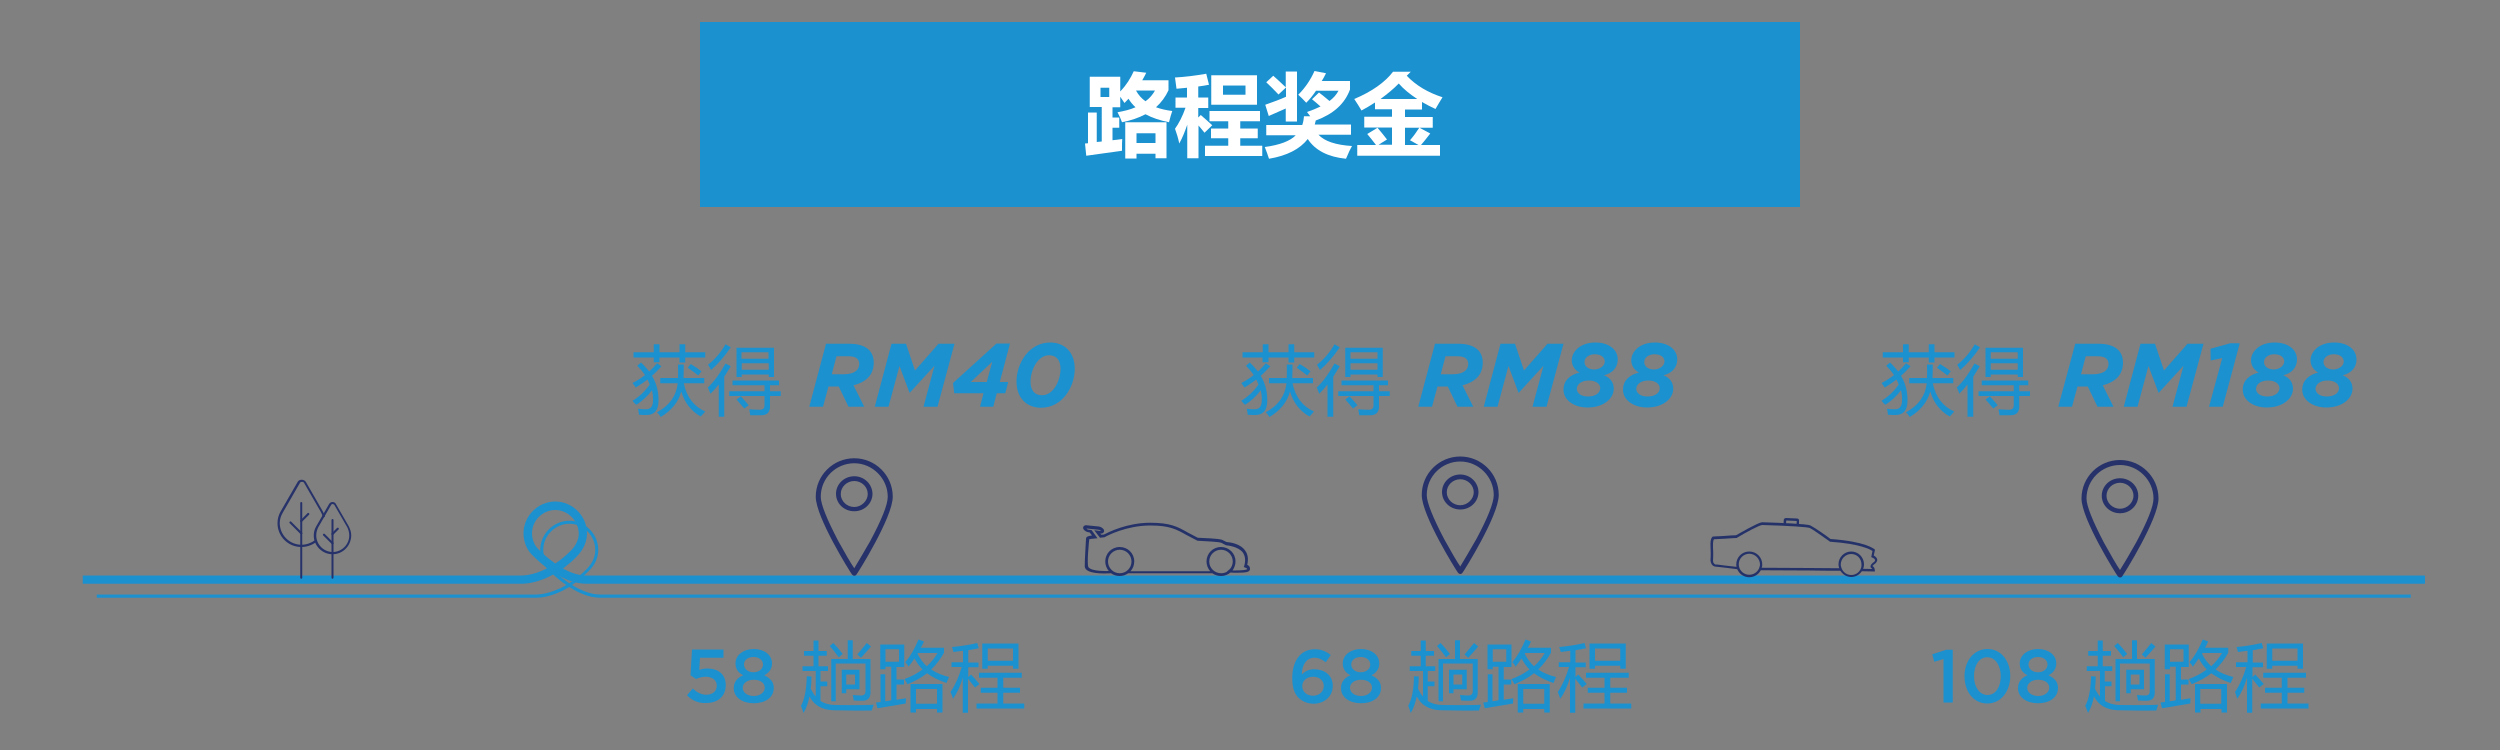 <?xml version="1.0" encoding="utf-8"?>
<!-- Generator: Adobe Illustrator 21.1.0, SVG Export Plug-In . SVG Version: 6.00 Build 0)  -->
<svg version="1.1" id="Layer_1" xmlns="http://www.w3.org/2000/svg" xmlns:xlink="http://www.w3.org/1999/xlink" x="0px" y="0px"
	 viewBox="0 0 1000 300" style="enable-background:new 0 0 1000 300;" xml:space="preserve">
<rect x="0" y="0" width="1000" height="300" fill="#808080" stroke="none"/>
<style type="text/css">
	.st0{fill:#1B91D0;}
	.st1{fill:#263269;}
	.st2{fill:#243269;}
	.st3{fill:#FFFFFF;}
</style>
<rect x="280" y="8.8" class="st0" width="440" height="74"/>
<g>
	<g>
		<path class="st0" d="M253,160.3c2.7-1.6,5-3.8,6.9-6.5c-0.3-0.7-0.6-1.4-0.9-2c-1.5,1.2-3.1,2.2-4.7,3.2c-0.4-0.5-0.8-1.1-1.3-1.8
			c1.8-0.9,3.5-2,5-3.2c-0.9-1.3-1.9-2.5-3.1-3.7l1.5-1.3c1.3,1.2,2.3,2.4,3.3,3.6c1.1-1,2.1-2.1,3.1-3.3l1.8,1.2
			c-1.2,1.3-2.4,2.6-3.8,3.8c1.9,3.2,2.7,6.6,2.6,10.3c-0.1,3.6-1.7,5.4-4.8,5.4c-0.8,0-1.8,0-3-0.1c-0.1-0.7-0.2-1.5-0.4-2.4
			c1.2,0.2,2.3,0.2,3.2,0.2c1.8,0,2.7-1.1,2.8-3.2c0.1-1.5-0.1-3-0.4-4.4c-1.7,2.3-3.8,4.2-6.2,5.8C254,161.6,253.5,161,253,160.3z
			 M253.4,140.9h8.1v-3.2h2.3v3.2h8v-3.2h2.3v3.2h8v2.1h-8v2h-2.3v-2h-8v1.9h-2.3V143h-8.1V140.9z M264.1,151.2h7.1
			c0-1.5,0.1-3.2,0-5.4h2.3c0,1.7,0,3.5-0.1,5.4h8.3v2.1h-8.2c1.2,5.6,4.1,9.3,8.6,11.3c-0.6,0.7-1.2,1.4-1.8,2
			c-3.8-2.1-6.5-5.5-7.8-10c-1.1,4.2-3.9,7.6-8.2,10.2c-0.4-0.6-0.9-1.3-1.5-1.9c5-2.7,7.7-6.5,8.3-11.6h-7V151.2z M275.1,147.1
			l1.2-1.5c1.6,1,3,1.9,4.3,2.9l-1.3,1.7C278.2,149.3,276.8,148.3,275.1,147.1z"/>
		<path class="st0" d="M283.1,155c2.5-2.3,4.8-5.5,7.1-9.6l2.1,1.1c-0.9,1.5-1.8,2.9-2.6,4.2v16h-2.2v-12.9
			c-1.1,1.4-2.2,2.6-3.3,3.7C283.8,156.6,283.5,155.8,283.1,155z M283.2,145.9c2.8-2.2,5.1-4.9,7-8.2l2.1,1.2
			c-2.4,3.6-5,6.6-7.9,9.1C284.1,147.3,283.7,146.6,283.2,145.9z M291.7,156.5h14.1v-2.4H293v-1.9h18.6v1.9H308v2.4h4.3v1.9H308v4.2
			c0,2.3-1.2,3.5-3.5,3.5c-1.1,0-2.5,0-4.4,0c-0.1-0.6-0.2-1.4-0.4-2.4c1.3,0.1,2.7,0.2,4.3,0.2c1.2,0,1.8-0.6,1.8-1.8v-3.7h-14.1
			V156.5z M294.6,159.8l1.7-1.3c1.1,1.2,2.2,2.4,3.2,3.6l-1.8,1.3C296.7,162.2,295.6,161,294.6,159.8z M294.6,139.1h15v11.7h-2.1v-1
			h-10.8v1h-2.1V139.1z M307.4,140.9h-10.8v2.6h10.8V140.9z M296.7,147.9h10.8v-2.6h-10.8V147.9z"/>
		<path class="st0" d="M330.4,137.5h9.2c3.7,0,6.3,0.8,8,2.5c1.3,1.3,1.9,3,1.9,5.1c0,2.4-0.8,4.5-2.3,6c-1.4,1.4-3.3,2.4-5.8,3
			l4.3,8.6h-6.3l-3.9-8.1h-4.1l-2.2,8.1h-5.5L330.4,137.5z M337.6,149.7c2.2,0,4-0.5,5.1-1.6c0.6-0.6,1-1.5,1-2.6
			c0-0.9-0.3-1.5-0.8-2c-0.7-0.7-1.9-1-3.7-1h-4.6l-1.9,7.2H337.6z"/>
		<path class="st0" d="M356.6,137.5h5.8l3.6,10.7l9.4-10.7h6.4l-6.8,25.2h-5.6l4.4-16.4l-9.9,10.8h-0.1l-4-10.7l-4.4,16.3h-5.5
			L356.6,137.5z"/>
		<path class="st0" d="M393.4,157.3h-11.7l-0.5-4.1l17.4-15.8h5.4l-4.1,15.4h3.4l-1.2,4.5h-3.4l-1.4,5.4H392L393.4,157.3z
			 M394.7,152.8l2.2-8.1l-8.6,8.1H394.7z"/>
		<path class="st0" d="M406.6,152.6c0-7.3,5-15.6,13.5-15.6c5.9,0,9.8,4.1,9.8,10.5c0,7.3-5,15.6-13.5,15.6
			C410.5,163.1,406.6,159,406.6,152.6z M424.2,147.5c0-3.6-1.8-5.4-4.6-5.4c-4.5,0-7.4,5.9-7.4,10.6c0,3.6,1.8,5.4,4.6,5.4
			C421.4,158.1,424.2,152.2,424.2,147.5z"/>
	</g>
</g>
<g>
	<g>
		<g>
			<path class="st0" d="M496.5,160.3c2.7-1.6,5-3.8,6.9-6.5c-0.3-0.7-0.6-1.4-0.9-2c-1.5,1.2-3.1,2.2-4.7,3.2
				c-0.4-0.5-0.8-1.1-1.3-1.8c1.8-0.9,3.5-2,5-3.2c-0.9-1.3-1.9-2.5-3.1-3.7l1.5-1.3c1.3,1.2,2.3,2.4,3.3,3.6c1.1-1,2.1-2.1,3.1-3.3
				l1.8,1.2c-1.2,1.3-2.4,2.6-3.8,3.8c1.9,3.2,2.7,6.6,2.6,10.3c-0.1,3.6-1.7,5.4-4.8,5.4c-0.8,0-1.8,0-3-0.1
				c-0.1-0.7-0.2-1.5-0.4-2.4c1.2,0.2,2.3,0.2,3.2,0.2c1.8,0,2.7-1.1,2.8-3.2c0.1-1.5-0.1-3-0.4-4.4c-1.7,2.3-3.8,4.2-6.2,5.8
				C497.5,161.6,497.1,161,496.5,160.3z M497,140.9h8.1v-3.2h2.3v3.2h8v-3.2h2.3v3.2h8v2.1h-8v2h-2.3v-2h-8v1.9H505V143H497V140.9z
				 M507.6,151.2h7.1c0-1.5,0.1-3.2,0-5.4h2.3c0,1.7,0,3.5-0.1,5.4h8.3v2.1h-8.2c1.2,5.6,4.1,9.3,8.6,11.3c-0.6,0.7-1.2,1.4-1.8,2
				c-3.8-2.1-6.5-5.5-7.8-10c-1.1,4.2-3.9,7.6-8.2,10.2c-0.4-0.6-0.9-1.3-1.5-1.9c5-2.7,7.7-6.5,8.3-11.6h-7V151.2z M518.7,147.1
				l1.2-1.5c1.6,1,3,1.9,4.3,2.9l-1.3,1.7C521.8,149.3,520.4,148.3,518.7,147.1z"/>
			<path class="st0" d="M526.7,155c2.5-2.3,4.8-5.5,7.1-9.6l2.1,1.1c-0.9,1.5-1.8,2.9-2.6,4.2v16H531v-12.9
				c-1.1,1.4-2.2,2.6-3.3,3.7C527.4,156.6,527,155.8,526.7,155z M526.8,145.9c2.8-2.2,5.1-4.9,7-8.2l2.1,1.2c-2.4,3.6-5,6.6-7.9,9.1
				C527.6,147.3,527.2,146.6,526.8,145.9z M535.3,156.5h14.1v-2.4h-12.8v-1.9h18.6v1.9h-3.6v2.4h4.3v1.9h-4.3v4.2
				c0,2.3-1.2,3.5-3.5,3.5c-1.1,0-2.5,0-4.4,0c-0.1-0.6-0.2-1.4-0.4-2.4c1.3,0.1,2.7,0.2,4.3,0.2c1.2,0,1.8-0.6,1.8-1.8v-3.7h-14.1
				V156.5z M538.1,159.8l1.7-1.3c1.1,1.2,2.2,2.4,3.2,3.6l-1.8,1.3C540.2,162.2,539.2,161,538.1,159.8z M538.1,139.1h15v11.7H551v-1
				h-10.8v1h-2.1V139.1z M551,140.9h-10.8v2.6H551V140.9z M540.3,147.9H551v-2.6h-10.8V147.9z"/>
			<path class="st0" d="M574,137.5h9.2c3.7,0,6.3,0.8,8,2.5c1.3,1.3,1.9,3,1.9,5.1c0,2.4-0.8,4.5-2.3,6c-1.4,1.4-3.3,2.4-5.8,3
				l4.3,8.6h-6.3l-3.9-8.1h-4.1l-2.2,8.1h-5.5L574,137.5z M581.2,149.7c2.2,0,4-0.5,5.1-1.6c0.6-0.6,1-1.5,1-2.6
				c0-0.9-0.3-1.5-0.8-2c-0.7-0.7-1.9-1-3.7-1h-4.6l-1.9,7.2H581.2z"/>
			<path class="st0" d="M600.2,137.5h5.8l3.6,10.7l9.4-10.7h6.4l-6.8,25.2H613l4.4-16.4l-9.9,10.8h-0.1l-4-10.7l-4.4,16.3h-5.5
				L600.2,137.5z"/>
			<path class="st0" d="M625.4,155.9c0-3.9,2.8-6,6.4-6.9c-2-1-3.1-2.9-3.1-4.9c0-3.3,3.2-7.1,9.5-7.1c5.3,0,8.9,2.8,8.9,6.8
				c0,3.2-2.1,5.5-5.5,6.3c2.3,0.9,3.9,2.7,3.9,5.4c0,3.8-3.9,7.5-10.5,7.5C629.8,163,625.4,160.2,625.4,155.9z M640.1,155.3
				c0-1.8-1.8-3.1-4.6-3.1s-4.7,1.4-4.8,3.3c0,1.8,1.8,3.1,4.5,3.1C638,158.6,640,157.3,640.1,155.3z M641.9,144.6
				c0-1.6-1.4-2.9-4-2.9c-2.3,0-4.1,1.3-4.1,3.1c0,1.7,1.5,3,4,3C640.1,147.7,641.9,146.3,641.9,144.6z"/>
			<path class="st0" d="M649.2,155.9c0-3.9,2.8-6,6.4-6.9c-2-1-3.1-2.9-3.1-4.9c0-3.3,3.2-7.1,9.5-7.1c5.3,0,8.9,2.8,8.9,6.8
				c0,3.2-2.1,5.5-5.5,6.3c2.3,0.9,3.9,2.7,3.9,5.4c0,3.8-3.9,7.5-10.5,7.5C653.7,163,649.2,160.2,649.2,155.9z M663.9,155.3
				c0-1.8-1.8-3.1-4.6-3.1s-4.7,1.4-4.8,3.3c0,1.8,1.8,3.1,4.5,3.1C661.8,158.6,663.9,157.3,663.9,155.3z M665.8,144.6
				c0-1.6-1.4-2.9-4-2.9c-2.3,0-4.1,1.3-4.1,3.1c0,1.7,1.5,3,4,3C664,147.7,665.7,146.3,665.8,144.6z"/>
		</g>
	</g>
</g>
<g>
	<g>
		<path class="st0" d="M752.6,160.3c2.7-1.6,5-3.8,6.9-6.5c-0.3-0.7-0.6-1.4-0.9-2c-1.5,1.2-3.1,2.2-4.7,3.2
			c-0.4-0.5-0.8-1.1-1.3-1.8c1.8-0.9,3.5-2,5-3.2c-0.9-1.3-1.9-2.5-3.1-3.7l1.5-1.3c1.3,1.2,2.3,2.4,3.3,3.6c1.1-1,2.1-2.1,3.1-3.3
			l1.8,1.2c-1.2,1.3-2.4,2.6-3.8,3.8c1.9,3.2,2.7,6.6,2.6,10.3c-0.1,3.6-1.7,5.4-4.8,5.4c-0.8,0-1.8,0-3-0.1
			c-0.1-0.7-0.2-1.5-0.4-2.4c1.2,0.2,2.3,0.2,3.2,0.2c1.8,0,2.7-1.1,2.8-3.2c0.1-1.5-0.1-3-0.4-4.4c-1.7,2.3-3.8,4.2-6.2,5.8
			C753.6,161.6,753.2,161,752.6,160.3z M753.1,140.9h8.1v-3.2h2.3v3.2h8v-3.2h2.3v3.2h8v2.1h-8v2h-2.3v-2h-8v1.9h-2.3V143h-8.1
			V140.9z M763.7,151.2h7.1c0-1.5,0.1-3.2,0-5.4h2.3c0,1.7,0,3.5-0.1,5.4h8.3v2.1h-8.2c1.2,5.6,4.1,9.3,8.6,11.3
			c-0.6,0.7-1.2,1.4-1.8,2c-3.8-2.1-6.5-5.5-7.8-10c-1.1,4.2-3.9,7.6-8.2,10.2c-0.4-0.6-0.9-1.3-1.5-1.9c5-2.7,7.7-6.5,8.3-11.6h-7
			V151.2z M774.8,147.1l1.2-1.5c1.6,1,3,1.9,4.3,2.9l-1.3,1.7C777.8,149.3,776.5,148.3,774.8,147.1z"/>
		<path class="st0" d="M782.7,155c2.5-2.3,4.8-5.5,7.1-9.6l2.1,1.1c-0.9,1.5-1.8,2.9-2.6,4.2v16H787v-12.9c-1.1,1.4-2.2,2.6-3.3,3.7
			C783.5,156.6,783.1,155.8,782.7,155z M782.9,145.9c2.8-2.2,5.1-4.9,7-8.2l2.1,1.2c-2.4,3.6-5,6.6-7.9,9.1
			C783.7,147.3,783.3,146.6,782.9,145.9z M791.4,156.5h14.1v-2.4h-12.8v-1.9h18.6v1.9h-3.6v2.4h4.3v1.9h-4.3v4.2
			c0,2.3-1.2,3.5-3.5,3.5c-1.1,0-2.5,0-4.4,0c-0.1-0.6-0.2-1.4-0.4-2.4c1.3,0.1,2.7,0.2,4.3,0.2c1.2,0,1.8-0.6,1.8-1.8v-3.7h-14.1
			V156.5z M794.2,159.8l1.7-1.3c1.1,1.2,2.2,2.4,3.2,3.6l-1.8,1.3C796.3,162.2,795.3,161,794.2,159.8z M794.2,139.1h15v11.7h-2.1v-1
			h-10.8v1h-2.1V139.1z M807.1,140.9h-10.8v2.6h10.8V140.9z M796.3,147.9h10.8v-2.6h-10.8V147.9z"/>
		<path class="st0" d="M830.1,137.5h9.2c3.7,0,6.3,0.8,8,2.5c1.3,1.3,1.9,3,1.9,5.1c0,2.4-0.8,4.5-2.3,6c-1.4,1.4-3.3,2.4-5.8,3
			l4.3,8.6H839l-3.9-8.1H831l-2.2,8.1h-5.5L830.1,137.5z M837.3,149.7c2.2,0,4-0.5,5.1-1.6c0.6-0.6,1-1.5,1-2.6c0-0.9-0.3-1.5-0.8-2
			c-0.7-0.7-1.9-1-3.7-1h-4.6l-1.9,7.2H837.3z"/>
		<path class="st0" d="M856.2,137.5h5.8l3.6,10.7l9.4-10.7h6.4l-6.8,25.2h-5.6l4.4-16.4l-9.9,10.8h-0.1l-4-10.7l-4.4,16.3h-5.5
			L856.2,137.5z"/>
		<path class="st0" d="M888.9,143.2l-4.6,1l-0.1-4.7l7.9-2.2h3.8l-6.8,25.4h-5.5L888.9,143.2z"/>
		<path class="st0" d="M897.1,155.9c0-3.9,2.8-6,6.4-6.9c-2-1-3.1-2.9-3.1-4.9c0-3.3,3.2-7.1,9.5-7.1c5.3,0,8.9,2.8,8.9,6.8
			c0,3.2-2.1,5.5-5.5,6.3c2.3,0.9,3.9,2.7,3.9,5.4c0,3.8-3.9,7.5-10.5,7.5C901.5,163,897.1,160.2,897.1,155.9z M911.8,155.3
			c0-1.8-1.8-3.1-4.6-3.1s-4.7,1.4-4.8,3.3c0,1.8,1.8,3.1,4.5,3.1C909.7,158.6,911.7,157.3,911.8,155.3z M913.7,144.6
			c0-1.6-1.4-2.9-4-2.9c-2.3,0-4.1,1.3-4.1,3.1c0,1.7,1.5,3,4,3C911.9,147.7,913.6,146.3,913.7,144.6z"/>
		<path class="st0" d="M920.9,155.9c0-3.9,2.8-6,6.4-6.9c-2-1-3.1-2.9-3.1-4.9c0-3.3,3.2-7.1,9.5-7.1c5.3,0,8.9,2.8,8.9,6.8
			c0,3.2-2.1,5.5-5.5,6.3c2.3,0.9,3.9,2.7,3.9,5.4c0,3.8-3.9,7.5-10.5,7.5C925.4,163,920.9,160.2,920.9,155.9z M935.6,155.3
			c0-1.8-1.8-3.1-4.6-3.1s-4.7,1.4-4.8,3.3c0,1.8,1.8,3.1,4.5,3.1C933.5,158.6,935.6,157.3,935.6,155.3z M937.5,144.6
			c0-1.6-1.4-2.9-4-2.9c-2.3,0-4.1,1.3-4.1,3.1c0,1.7,1.5,3,4,3C935.7,147.7,937.5,146.3,937.5,144.6z"/>
	</g>
</g>
<g>
	<path class="st0" d="M38.8,237.8h175.6c0.1,0,5.3,0.2,12.1-3.8c-3.8-2.6-6.4-5.3-6.6-5.5c-2.4-2.1-3.8-5.2-3.8-8.6
		c0-6.3,5.3-11.6,11.6-11.6c6.3,0,11.6,5.3,11.6,11.6c0,3.2-1.3,6.1-3.9,8.6c-2.3,2.3-4.5,4.1-6.6,5.5c3.3,2,7.3,3.8,11.2,3.8h724.3
		v1.3H240.1c-4.4,0-8.8-2-12.4-4.3c-6.5,4-11.8,4.3-13.1,4.3c-0.2,0-0.3,0-0.3,0l-175.6,0V237.8z M227.7,209.5
		c-5.6,0-10.4,4.8-10.4,10.4c0,3,1.3,5.8,3.5,7.7c0.1,0.1,2.9,3,6.9,5.7c2.2-1.4,4.5-3.2,6.9-5.6c2.3-2.3,3.5-4.9,3.5-7.7
		C238.1,214.2,233.4,209.5,227.7,209.5z"/>
</g>
<g>
	<path class="st0" d="M33.1,230.2h175.6c0.1,0,4.4,0.1,10.2-2.9c-2.9-2.2-4.9-4.2-5.3-4.6c-2.7-2.3-4.2-5.7-4.2-9.4
		c0-6.9,5.8-12.7,12.7-12.7c6.9,0,12.7,5.8,12.7,12.7c0,3.4-1.4,6.6-4.2,9.4c-1.8,1.9-3.7,3.4-5.4,4.7c2.8,1.6,6.1,2.8,9.3,2.8H970
		v3.3H234.4c-4.4,0-8.8-1.9-12.4-4.1c-6.5,3.8-11.8,4.1-13.1,4.1c-0.2,0-0.3,0-0.3,0l-175.5,0V230.2z M222.1,204
		c-5.1,0-9.3,4.3-9.3,9.3c0,2.7,1.1,5.2,3.1,6.9l0.1,0.1c0,0,2.5,2.6,6.1,5.1c2-1.3,4.1-3,6.2-5.1c2.1-2.2,3.2-4.4,3.2-7
		C231.4,208.3,227.1,204,222.1,204z"/>
</g>
<g>
	<g>
		<g>
			<path class="st1" d="M120.5,218.8c-5.3,0-9.5-4.3-9.5-9.5c0-1.7,0.4-3.3,1.3-4.8l6.8-11.8c0.3-0.5,0.8-0.8,1.6-0.8
				c0.6,0,1.3,0.3,1.6,0.8l6.8,11.8c0.3,0.6,0.6,1.2,0.8,1.9c0.1,0.2-0.1,0.5-0.3,0.5c-0.2,0.1-0.5-0.1-0.5-0.3
				c-0.2-0.6-0.4-1.2-0.7-1.7l-6.8-11.8c-0.3-0.5-1.3-0.5-1.6,0l-6.8,11.8c-0.8,1.3-1.3,2.8-1.3,4.3c0,4.8,3.9,8.7,8.7,8.7
				c2,0,3.9-0.7,5.5-1.9c0.2-0.1,0.4-0.1,0.6,0.1c0.1,0.2,0.1,0.4-0.1,0.6C124.8,218.1,122.7,218.8,120.5,218.8z"/>
		</g>
		<g>
			<path class="st1" d="M120.5,231.5c-0.2,0-0.4-0.2-0.4-0.4v-29.9c0-0.2,0.2-0.4,0.4-0.4c0.2,0,0.4,0.2,0.4,0.4v29.9
				C120.9,231.3,120.7,231.5,120.5,231.5z"/>
		</g>
		<g>
			<path class="st1" d="M120.5,213.7c-0.1,0-0.2,0-0.3-0.1l-4.3-4.3c-0.2-0.2-0.2-0.4,0-0.6c0.2-0.2,0.4-0.2,0.6,0l4.3,4.3
				c0.2,0.2,0.2,0.4,0,0.6C120.7,213.6,120.6,213.7,120.5,213.7z"/>
		</g>
		<g>
			<path class="st1" d="M120.5,208.8c-0.1,0-0.2,0-0.3-0.1c-0.2-0.2-0.2-0.4,0-0.6l2.8-2.8c0.2-0.2,0.4-0.2,0.6,0
				c0.2,0.2,0.2,0.4,0,0.6l-2.8,2.8C120.7,208.8,120.6,208.8,120.5,208.8z"/>
		</g>
	</g>
	<g>
		<g>
			<path class="st1" d="M133,221.7c-4.1,0-7.5-3.4-7.5-7.5c0-1.3,0.3-2.5,1-3.7l5.2-9c0.3-0.4,0.7-0.7,1.3-0.7s1.1,0.3,1.3,0.7
				l5.2,9c0.6,1.2,1,2.4,1,3.7C140.4,218.4,137.1,221.7,133,221.7z M133,201.6c-0.2,0-0.4,0.1-0.5,0.3l-5.2,9
				c-0.5,1-0.8,2.1-0.8,3.3c0,3.6,3,6.6,6.6,6.6s6.6-3,6.6-6.6c0-1.2-0.3-2.3-0.8-3.3l-5.2-9C133.4,201.7,133.2,201.6,133,201.6z"/>
		</g>
		<g>
			<path class="st1" d="M133,231.5c-0.2,0-0.4-0.2-0.4-0.4V208c0-0.2,0.2-0.4,0.4-0.4c0.2,0,0.4,0.2,0.4,0.4v23
				C133.4,231.3,133.2,231.5,133,231.5z"/>
		</g>
		<g>
			<path class="st1" d="M133,217.7c-0.1,0-0.2,0-0.3-0.1l-3.4-3.4c-0.2-0.2-0.2-0.4,0-0.6c0.2-0.2,0.4-0.2,0.6,0l3.4,3.4
				c0.2,0.2,0.2,0.4,0,0.6C133.2,217.7,133.1,217.7,133,217.7z"/>
		</g>
		<g>
			<path class="st1" d="M133,214c-0.1,0-0.2,0-0.3-0.1c-0.2-0.2-0.2-0.4,0-0.6l2.1-2.1c0.2-0.2,0.4-0.2,0.6,0c0.2,0.2,0.2,0.4,0,0.6
				l-2.1,2.1C133.2,214,133.1,214,133,214z"/>
		</g>
	</g>
</g>
<g>
	<path class="st1" d="M848,184c-8.4,0-15.4,6.8-15.4,15.4c0,8.2,13.8,30.2,14.5,31.1c0.2,0.2,0.5,0.5,0.9,0.5c0.5,0,0.7-0.2,0.9-0.5
		c0.7-0.9,14.5-22.9,14.5-31.1C863.4,190.8,856.4,184,848,184L848,184z M848,228c-1.4-2-3.9-6.4-6.4-10.9c-4.5-8.6-7-14.7-7-17.7
		c0-7.5,6.1-13.4,13.4-13.4c7.3,0,13.4,6.1,13.4,13.4c0,3.2-2.5,9.3-7,17.7C851.8,221.7,849.3,226,848,228L848,228z"/>
	<path class="st1" d="M848,191.3c-4.1,0-7.3,3.2-7.3,7s3.2,7,7.3,7s7.3-3.2,7.3-7S852.1,191.3,848,191.3L848,191.3z M848,203.5
		c-2.9,0-5.4-2.3-5.4-5.2s2.5-5.2,5.4-5.2c2.9,0,5.4,2.3,5.4,5.2C853.4,201,850.9,203.5,848,203.5L848,203.5z"/>
</g>
<g>
	<path class="st1" d="M584.1,182.6c-8.4,0-15.4,6.8-15.4,15.4c0,8.2,13.8,30.2,14.5,31.1c0.2,0.2,0.5,0.5,0.9,0.5s0.7-0.2,0.9-0.5
		c0.7-0.9,14.5-22.9,14.5-31.1C599.5,189.4,592.5,182.6,584.1,182.6L584.1,182.6z M584.1,226.6c-1.4-2-3.9-6.4-6.4-10.9
		c-4.5-8.6-7-14.7-7-17.7c0-7.5,6.1-13.4,13.4-13.4c7.3,0,13.4,6.1,13.4,13.4c0,3.2-2.5,9.3-7,17.7
		C587.9,220.2,585.4,224.5,584.1,226.6L584.1,226.6z"/>
	<path class="st1" d="M584.1,189.8c-4.1,0-7.3,3.2-7.3,7s3.2,7,7.3,7c4.1,0,7.3-3.2,7.3-7C591.3,193,588.2,189.8,584.1,189.8
		L584.1,189.8z M584.1,202.1c-2.9,0-5.4-2.3-5.4-5.2c0-2.9,2.5-5.2,5.4-5.2s5.4,2.3,5.4,5.2C589.5,199.6,587,202.1,584.1,202.1
		L584.1,202.1z"/>
</g>
<g>
	<path class="st1" d="M341.7,183.3c-8.4,0-15.4,6.8-15.4,15.4c0,8.2,13.8,30.2,14.5,31.1c0.2,0.2,0.5,0.5,0.9,0.5s0.7-0.2,0.9-0.5
		c0.7-0.9,14.5-22.9,14.5-31.1C357.1,190.1,350.1,183.3,341.7,183.3L341.7,183.3z M341.7,227.3c-1.4-2-3.9-6.4-6.4-10.9
		c-4.5-8.6-7-14.7-7-17.7c0-7.5,6.1-13.4,13.4-13.4c7.3,0,13.4,6.1,13.4,13.4c0,3.2-2.5,9.3-7,17.7
		C345.5,220.9,343,225.2,341.7,227.3L341.7,227.3z"/>
	<path class="st1" d="M341.7,190.5c-4.1,0-7.3,3.2-7.3,7c0,3.9,3.2,7,7.3,7s7.3-3.2,7.3-7C348.9,193.7,345.8,190.5,341.7,190.5
		L341.7,190.5z M341.7,202.8c-2.9,0-5.4-2.3-5.4-5.2s2.5-5.2,5.4-5.2s5.4,2.3,5.4,5.2C347.1,200.3,344.6,202.8,341.7,202.8
		L341.7,202.8z"/>
</g>
<path class="st2" d="M498.9,225.9c0.5-2.2,0.3-4.1-0.8-5.6c-2-3-6.4-3.4-7.5-3.5L489,216l-0.2-0.1c-1.7-0.5-7.3-0.7-9.7-0.8
	c-1.5-0.8-2.7-1.4-4-2.1c-4.2-2.4-7.1-3.9-15-3.9c-9.3,0-16.8,3.8-18.5,4.7l-1.1,0.1l-0.4-0.5h0.2c0.5,0.1,1-0.2,1.2-0.5
	c0.2-0.3,0.2-0.7,0-1.1c-0.4-0.6-1.2-1.1-2-1.2l-4.9-0.5c-0.5-0.1-1,0.2-1.2,0.5c-0.2,0.3-0.2,0.7,0,1.1c0.4,0.6,1.2,1.1,2,1.2
	l0.5,0.1l0.9,1.2c-1.7,0.2-2.4,0.5-2.4,1.4c0,0-0.6,9.9-0.5,11c0.2,3,7.3,2.9,10.5,2.7c1,0.7,2.1,1.1,3.4,1.1c1.3,0,2.5-0.4,3.5-1.1
	h33.6c1,0.7,2.2,1.1,3.5,1.1c1.4,0,2.8-0.5,3.8-1.4c0.9,0.1,1.7,0.1,2.4,0.1c4.1,0,5.2-0.3,5.4-1.4
	C500.1,226.9,499.7,226.3,498.9,225.9z M443.2,224.6c0-2.6,2.1-4.7,4.7-4.7s4.7,2.1,4.7,4.7c0,2.6-2.1,4.7-4.7,4.7
	S443.2,227.2,443.2,224.6z M483.7,224.6c0-2.6,2.1-4.7,4.7-4.7c2.6,0,4.7,2.1,4.7,4.7c0,1.2-0.5,2.4-1.3,3.2l-0.1,0l-1.1,1
	c-0.6,0.3-1.4,0.5-2.1,0.5C485.8,229.3,483.7,227.2,483.7,224.6z M493,228.2L493,228.2c0.7-1,1.2-2.3,1.2-3.6c0-3.3-2.6-5.8-5.8-5.8
	c-3.3,0-5.8,2.6-5.8,5.8c0,1.5,0.6,2.9,1.5,3.9h-31.9c0.9-1,1.5-2.4,1.5-3.9c0-3.3-2.6-5.8-5.8-5.8c-3.3,0-5.8,2.6-5.8,5.8
	c0,1.5,0.6,2.8,1.4,3.8l-0.2,0c0,0-6.5,0.3-7.9-1.5c-0.8-1.1,0.3-11.2,0.3-11.2c0.3-0.1,1.1-0.2,2.3-0.3l1-0.1l-2.4-3.3l-1-0.1
	c-0.4,0-0.8-0.2-1-0.5l4.8,0.5c0.4,0,0.8,0.2,1,0.5l-2.7-0.3l2.3,3l1.8-0.2l0.2-0.1c0.8-0.5,8.6-4.6,18.1-4.6
	c7.7,0,10.4,1.5,14.5,3.8c1.3,0.7,2.6,1.4,4.2,2.2l0.2,0.1c3.7,0.2,8.2,0.4,9.5,0.8l1.7,0.9l0.2,0.1c0.5,0.1,4.9,0.4,6.8,3
	c0.9,1.4,1.1,3.1,0.5,5.2l-0.2,0.5l0.5,0.2c0.6,0.2,0.9,0.5,0.9,0.6C498.7,227.9,497.7,228.2,493,228.2z"/>
<g>
	<g>
		<path class="st2" d="M750,228.6l-5.5-0.1l0-1l4.4,0.1c-0.1-0.1-0.2-0.2-0.3-0.3c-0.3-0.2-0.4-0.4-0.4-0.7c0-0.7,0.8-1.4,1.1-1.6
			l0,0c0.3-0.1,0.8-0.6,0.7-1c0-0.3-0.4-0.7-1.2-1l-0.3-0.2l0.5-2.4c-0.9-0.6-4.9-2.9-16.9-3.7l-0.1,0l-0.1-0.1
			c-0.1,0-6.1-4.5-8-5.4c-0.9-0.4-8.3-0.9-19-1.2c-1.3,0.1-6.8,3.1-10.1,5.1l-0.1,0.1l-0.1,0c0,0-2.5,0.1-5.1,0.3l0,0l-3.9,0.2
			c-0.1,0.1-0.5,0.7-0.4,3.1c0.2,3.4,0,5.2,0,5.4c0,0.1,0,0.9,0.5,1.3c0.3,0.3,0.6,0.4,1.1,0.3l0,0l0,0c0,0,5,0.7,8.4,1l-0.1,0.9
			c-3.3-0.4-7.9-1-8.4-1c-0.7,0-1.3-0.2-1.7-0.6c-0.8-0.8-0.8-2-0.8-2.1l0,0c0,0,0.2-1.9,0-5.3c-0.1-1.9,0.1-3.2,0.6-3.8
			c0.2-0.3,0.5-0.3,0.6-0.3l4-0.2c2.2-0.2,4.4-0.3,5-0.3c1.3-0.7,8.6-5,10.4-5.2l0,0l0,0c6.6,0.2,18,0.6,19.4,1.3
			c1.8,0.9,7.2,4.7,8,5.4c14.2,1,17.4,4,17.6,4.1l0.2,0.2l-0.5,2.3c0.9,0.5,1.3,1,1.4,1.7c0,1-1,1.7-1.2,1.8
			c-0.3,0.2-0.6,0.6-0.7,0.7c0.8,0.5,0.9,1.2,0.9,1.6L750,228.6z M736.4,228.3c-3,0-7.5,0-12.5-0.1c-6.8,0-14.6-0.1-19.8-0.1l0-1
			c5.2,0,13,0.1,19.8,0.1c4.9,0,9.5,0.1,12.5,0.1L736.4,228.3z"/>
	</g>
	<g>
		<path class="st2" d="M740.5,230.8c-1.9,0-3.6-1.1-4.5-2.8c-0.4-0.8-0.6-1.5-0.6-2.3c0-2.8,2.3-5.1,5.1-5.1c2.8,0,5.1,2.3,5.1,5.1
			c0,0.9-0.2,1.7-0.7,2.5C744,229.8,742.3,230.8,740.5,230.8z M740.5,221.6c-2.3,0-4.2,1.9-4.2,4.2c0,0.6,0.2,1.3,0.5,1.9
			c0.7,1.4,2.1,2.3,3.7,2.3c1.5,0,2.9-0.8,3.6-2.1c0.4-0.7,0.5-1.3,0.5-2C744.6,223.4,742.8,221.6,740.5,221.6z"/>
	</g>
	<g>
		<path class="st2" d="M699.7,230.9c-2.1,0-4-1.3-4.8-3.2c-0.3-0.6-0.4-1.3-0.4-1.9c0-2.9,2.3-5.2,5.2-5.2c2.9,0,5.2,2.3,5.2,5.2
			c0,0.7-0.2,1.4-0.5,2.1C703.6,229.7,701.7,230.9,699.7,230.9z M699.7,221.5c-2.3,0-4.2,1.9-4.2,4.2c0,0.5,0.1,1.1,0.3,1.6
			c0.7,1.6,2.2,2.6,3.9,2.6c1.7,0,3.2-1,3.9-2.5c0.2-0.6,0.4-1.1,0.4-1.7C703.9,223.4,702,221.5,699.7,221.5z"/>
	</g>
	<g>
		<path class="st2" d="M719.6,210.1l-1,0l0.1-1.7l-4.2-0.2l-0.1,1.7l-1,0l0.1-1.9c0-0.2,0.1-0.4,0.3-0.6c0.2-0.1,0.4-0.2,0.6-0.2
			l4.4,0.2c0.5,0,0.9,0.4,0.8,0.8L719.6,210.1z M718.7,208.2C718.7,208.2,718.7,208.2,718.7,208.2L718.7,208.2z"/>
	</g>
</g>
<g>
	<path class="st3" d="M435.9,30.7h12.2v5.9c2.3-2.4,4.1-5.2,5.4-8.1l5,0.6c-0.5,1-1,2-1.6,3h10.5v4c-1.2,2.6-2.9,4.9-5,6.8
		c1.9,0.7,4.1,1.2,6.5,1.5c-0.4,1.2-0.9,2.8-1.3,4.5c-3.6-0.7-6.8-1.8-9.4-3.2c-2.7,1.4-5.8,2.5-9.4,3.2c-0.5-1.4-1.1-2.7-1.8-4
		c2.8-0.5,5.2-1.1,7.2-2c-1.1-1-2-2.1-2.8-3.4c-0.5,0.6-1.1,1.1-1.6,1.7c-0.3-0.5-0.9-1.3-1.7-2.5v4.2H445V47h2.7v4.1H445v5l3.9-0.5
		c-0.1,0.6-0.1,2.2-0.1,4.7l-14.3,2l-0.5-4.9l1.2-0.1V45h3.5v11.8l2-0.2V42.8h-4.8V30.7z M440.2,38.8h3.5v-3.7h-3.5V38.8z
		 M450.1,63.4V48.9h16.5v14.4h-4.4v-1.8h-7.6v1.9H450.1z M458.2,40.5c1.7-1.2,2.9-2.7,3.8-4.3h-7.6
		C455.3,37.9,456.6,39.4,458.2,40.5z M462.2,53.3h-7.6v3.9h7.6V53.3z"/>
	<path class="st3" d="M470.1,39h4.7v-3.9c-1.4,0.1-2.8,0.3-4.2,0.4c-0.2-1.8-0.4-3.3-0.6-4.5c3.7-0.2,7.9-0.7,12.5-1.5l1.1,4.4
		c-1.4,0.3-2.9,0.5-4.3,0.7V39h4v4.2h-4V47l1-1c1.2,1,2.7,2.4,4.6,4.1l-3.1,3c-0.8-1-1.6-2-2.4-2.9v13.1h-4.5V49.9
		c-0.9,2.6-1.9,5.2-3.2,7.5c-0.4-2-1-4-1.7-5.9c1.5-2.1,3-4.9,4.2-8.4h-4V39z M482,58.3h9.3v-3h-6.9v-3.9h6.9v-2.9h-7.5v-4.1H504
		v4.1h-7.9v2.9h7v3.9h-7v3h8.8v4.1H482V58.3z M484.5,30.1h18.3v11.8h-18.3V30.1z M498.2,34.2h-9v3.7h9V34.2z"/>
	<path class="st3" d="M519.3,37.9c2.7-2.7,4.9-5.9,6.5-9.5l4.6,0.9c-0.5,1.1-1.1,2.1-1.7,3.1H540v3.4c-2.1,5.7-6.6,9.8-13.7,12.4
		c-0.1,0.6-0.3,1.1-0.4,1.6h14.5v4.1h-13c2.4,2.6,6.9,4.1,13.4,4.5c-0.6,1-1.4,2.7-2.4,5.1c-7.1-0.7-12.3-3.3-15.3-7.9
		c-3.1,4-8.3,6.7-15.5,7.9c-0.5-1.6-1.1-3.2-1.7-4.7c6-0.8,10.2-2.4,12.4-4.7h-11.8v-4.1h14.4c0.4-1.1,0.6-2.3,0.7-3.5h2.5
		c-0.4-0.5-0.8-1.1-1.3-1.7c2-0.7,3.8-1.4,5.4-2.2c-1.2-1.1-2.3-2-3.4-2.9l2.8-2.7c1.1,0.8,2.5,2,4.2,3.4c1.6-1.2,2.8-2.6,3.6-4.1
		h-9c-1.2,1.8-2.5,3.4-3.9,4.8C521.5,40,520.5,39,519.3,37.9z M507.5,46.4l-1.4-4.5c3.1-1.1,5.9-2.1,8.3-3.2v-3.7l-3,2.8
		c-1.9-2-3.6-3.7-4.9-4.9l2.8-2.6c1,0.9,2.7,2.4,5,4.6v-6.3h4.5v20h-4.5v-5.2C512,44.4,509.7,45.4,507.5,46.4z"/>
	<path class="st3" d="M542.9,58h7.5c-0.9-1.2-2.1-2.7-3.5-4.4l4.1-2.5c1.2,1.4,2.5,3,3.8,4.7l-3.4,2.1h5.4v-6.9h-11.1v-4.3h11.1v-3
		H550V41c-1.7,1.1-3.5,2.2-5.4,3.2c-0.8-1.4-1.8-2.9-2.9-4.6c7.1-3,12.3-6.7,15.5-10.9h7.1l-1.6,1.6c3.6,3.8,8.4,6.7,14.3,8.6
		c-1.1,1.8-2.1,3.4-2.8,4.7c-1.9-0.9-3.7-1.8-5.4-2.8v3H562v3h11.1v4.3h-5.3l4.3,2.3c-1.3,1.7-2.5,3.2-3.7,4.6h7.6v4.3h-33.1V58z
		 M559.5,33.4c-2.1,2.2-4.6,4.2-7.3,6.2h14.7C564,37.7,561.5,35.7,559.5,33.4z M567.7,51.1H562V58h5.4l-3.4-1.9
		C565.4,54.5,566.6,52.8,567.7,51.1z"/>
</g>
<g>
	<path class="st0" d="M777.5,263.6l-3.8,1.1l-0.8-3l5.6-1.8h2.6V281h-3.7V263.6z"/>
	<path class="st0" d="M785.8,270.5L785.8,270.5c0-6.1,3.7-10.9,9.2-10.9c5.5,0,9.1,4.8,9.1,10.8v0.1c0,6-3.7,10.9-9.2,10.9
		S785.8,276.6,785.8,270.5z M800.3,270.5L800.3,270.5c0-4.2-2.1-7.6-5.4-7.6s-5.3,3.3-5.3,7.5v0.1c0,4.1,2.1,7.5,5.4,7.5
		S800.3,274.7,800.3,270.5z"/>
	<path class="st0" d="M807.2,275.3L807.2,275.3c0-2.6,1.4-4.2,3.8-5.2c-1.8-0.9-3.1-2.3-3.1-4.7v-0.1c0-3.2,3.1-5.7,7.3-5.7
		s7.3,2.4,7.3,5.7v0.1c0,2.3-1.3,3.8-3.1,4.7c2.3,1.1,3.8,2.6,3.8,5v0.1c0,3.8-3.4,6.1-8,6.1S807.2,278.9,807.2,275.3z M819.7,275.1
		L819.7,275.1c0-2-1.9-3.2-4.4-3.2s-4.4,1.3-4.4,3.2v0.1c0,1.7,1.7,3.2,4.4,3.2S819.7,276.8,819.7,275.1z M819,265.8L819,265.8
		c0-1.7-1.5-3-3.8-3s-3.8,1.3-3.8,2.9v0.1c0,1.8,1.6,3.1,3.8,3.1S819,267.6,819,265.8z"/>
	<path class="st0" d="M834.1,282.3c1.4-2.5,2.2-6.4,2.3-11.8l1.9,0.1c0,1.7-0.1,3.3-0.3,4.9c0.6,1.2,1.2,2.2,2,3.1v-10.2h-5.3v-1.9
		h4.4v-4.2h-3.8v-1.9h3.8v-4.2h2v4.2h3.3v1.9h-3.3v4.2h3.8v1.9h-3v4.2h2.7v1.9H842v5.9c1.6,1,3.4,1.5,5.6,1.6
		c5.7,0.1,11,0.1,15.7-0.1c-0.4,0.9-0.6,1.7-0.8,2.3c-5.1,0.1-10.2,0-15.5-0.1c-4.4-0.2-7.6-2-9.4-5.5c-0.5,2.5-1.3,4.8-2.4,6.6
		C834.8,284.1,834.5,283.2,834.1,282.3z M845.7,258.4l1.4-1.2c1.4,1.4,2.6,2.9,3.8,4.4l-1.6,1.3C848.2,261.4,847,259.9,845.7,258.4z
		 M848.1,280.5h-1.9v-16.9h6.6v-7.5h2v7.5h7.1V277c0,2.2-1.1,3.3-3.2,3.3c-1,0-2.1,0-3.5-0.1c-0.1-0.8-0.3-1.6-0.4-2.2
		c1.3,0.1,2.4,0.2,3.3,0.2c1.2,0,1.8-0.6,1.8-1.7v-11.1h-11.9V280.5z M850.5,267.9h7.1v7.8h-5.3v1.6h-1.8V267.9z M855.8,273.8v-4
		h-3.5v4H855.8z M856.7,261.8c1.3-1.5,2.6-3.1,3.8-4.6l1.7,1.4c-1.4,1.6-2.7,3.1-4,4.5L856.7,261.8z"/>
	<path class="st0" d="M866,269.7h1.9v10.8c0.8-0.1,1.6-0.2,2.4-0.4v-13.4H868v1h-2.1v-9.9h9.6v9h-3.1v5h3v2h-3v6.1
		c1.2-0.2,2.5-0.4,3.8-0.6c0,0.7-0.1,1.4-0.1,2.1c-3.8,0.6-7.6,1.3-11.3,1.9l-0.6-2.3c0.6-0.1,1.2-0.1,1.8-0.2V269.7z M873.4,264.7
		v-5H868v5H873.4z M875.8,264.9c2.1-2.5,3.8-5.5,5.3-9.1l2.2,0.8c-0.4,0.9-0.8,1.7-1.3,2.5h9.3v2c-1.3,2.4-3,4.6-5.1,6.7
		c1.9,1.3,4.3,2.3,7.1,3c-0.4,0.9-0.7,1.7-1,2.4c-3.1-1-5.7-2.4-7.8-3.9c-2.1,1.7-4.7,3.1-7.8,4.4c-0.2-0.4-0.6-1.1-1.2-2.1
		c2.6-0.9,5-2.2,7.2-3.8c-1.2-1.2-2.2-2.6-3.2-4.4c-0.8,1.2-1.6,2.3-2.4,3.3C876.8,266,876.3,265.4,875.8,264.9z M878,273.6h12.8
		V285h-2.2v-1.4h-8.4v1.4H878V273.6z M888.5,275.6h-8.4v5.9h8.4V275.6z M888.8,261.2H881c-0.1,0.1-0.1,0.2-0.2,0.3
		c1,2,2.2,3.6,3.7,5C886.2,264.9,887.7,263.1,888.8,261.2z"/>
	<path class="st0" d="M894,276.8c1.9-2.8,3.4-6.2,4.5-10h-4.1v-1.9h4.6v-4.6c-1.2,0.2-2.5,0.3-3.8,0.5c-0.2-0.7-0.4-1.3-0.6-2
		c3.3-0.3,6.7-0.8,10.1-1.6l0.6,2.1c-1.4,0.3-2.8,0.5-4.2,0.8v4.9h4.1v1.9H901v3.9l1.1-1c0.8,0.8,1.9,2.1,3.4,3.8l-1.8,1.4
		c-1.1-1.4-2.1-2.6-2.8-3.5v13.6h-2.1v-14c-1,3.4-2.3,6.2-3.9,8.4C894.6,278.5,894.3,277.6,894,276.8z M904.3,281.4h8.4v-4.3H906v-2
		h6.7v-4h-7.4v-2h17.1v2H915v4h6.7v2H915v4.3h8.4v2h-19.1V281.4z M906.7,257.4h14.5v10.1H919v-1.2h-10.1v1.2h-2.2V257.4z M919,259.4
		h-10.1v4.9H919V259.4z"/>
</g>
<g>
	<path class="st0" d="M519.5,279.2c-1.6-1.6-2.6-3.8-2.6-8v-0.1c0-6.4,3.1-11.4,9-11.4c2.7,0,4.6,0.9,6.4,2.3l-2,2.9
		c-1.5-1.1-2.7-1.8-4.6-1.8c-3.1,0-4.9,2.8-5,6.7c1.1-1.1,2.6-2.1,5-2.1c4.1,0,7.4,2.4,7.4,6.6v0.1c0,4.2-3.4,7.1-7.8,7.1
		C522.8,281.4,520.9,280.5,519.5,279.2z M529.5,274.4L529.5,274.4c0-2.2-1.7-3.7-4.3-3.7c-2.6,0-4.3,1.7-4.3,3.7v0.1
		c0,2.1,1.7,3.8,4.4,3.8C527.9,278.2,529.5,276.5,529.5,274.4z"/>
	<path class="st0" d="M536.4,275.3L536.4,275.3c0-2.6,1.4-4.2,3.8-5.2c-1.8-0.9-3.1-2.3-3.1-4.7v-0.1c0-3.2,3.1-5.7,7.3-5.7
		s7.3,2.4,7.3,5.7v0.1c0,2.3-1.3,3.8-3.1,4.7c2.3,1.1,3.8,2.6,3.8,5v0.1c0,3.8-3.4,6.1-8,6.1S536.4,278.9,536.4,275.3z M548.8,275.1
		L548.8,275.1c0-2-1.9-3.2-4.4-3.2s-4.4,1.3-4.4,3.2v0.1c0,1.7,1.7,3.2,4.4,3.2S548.8,276.8,548.8,275.1z M548.1,265.8L548.1,265.8
		c0-1.7-1.5-3-3.8-3s-3.8,1.3-3.8,2.9v0.1c0,1.8,1.6,3.1,3.8,3.1S548.1,267.6,548.1,265.8z"/>
	<path class="st0" d="M563.3,282.3c1.4-2.5,2.2-6.4,2.3-11.8l1.9,0.1c0,1.7-0.1,3.3-0.3,4.9c0.6,1.2,1.2,2.2,2,3.1v-10.2h-5.3v-1.9
		h4.4v-4.2h-3.8v-1.9h3.8v-4.2h2v4.2h3.3v1.9h-3.3v4.2h3.8v1.9h-3v4.2h2.7v1.9h-2.7v5.9c1.6,1,3.4,1.5,5.6,1.6
		c5.7,0.1,11,0.1,15.7-0.1c-0.4,0.9-0.6,1.7-0.8,2.3c-5.1,0.1-10.2,0-15.5-0.1c-4.4-0.2-7.6-2-9.4-5.5c-0.5,2.5-1.3,4.8-2.4,6.6
		C564,284.1,563.6,283.2,563.3,282.3z M574.8,258.4l1.4-1.2c1.4,1.4,2.6,2.9,3.8,4.4l-1.6,1.3C577.3,261.4,576.1,259.9,574.8,258.4z
		 M577.3,280.5h-1.9v-16.9h6.6v-7.5h2v7.5h7.1V277c0,2.2-1.1,3.3-3.2,3.3c-1,0-2.1,0-3.5-0.1c-0.1-0.8-0.3-1.6-0.4-2.2
		c1.3,0.1,2.4,0.2,3.3,0.2c1.2,0,1.8-0.6,1.8-1.7v-11.1h-11.9V280.5z M579.6,267.9h7.1v7.8h-5.3v1.6h-1.8V267.9z M584.9,273.8v-4
		h-3.5v4H584.9z M585.8,261.8c1.3-1.5,2.6-3.1,3.8-4.6l1.7,1.4c-1.4,1.6-2.7,3.1-4,4.5L585.8,261.8z"/>
	<path class="st0" d="M595.1,269.7h1.9v10.8c0.8-0.1,1.6-0.2,2.4-0.4v-13.4h-2.3v1H595v-9.9h9.6v9h-3.1v5h3v2h-3v6.1
		c1.2-0.2,2.5-0.4,3.8-0.6c0,0.7-0.1,1.4-0.1,2.1c-3.8,0.6-7.6,1.3-11.3,1.9l-0.6-2.3c0.6-0.1,1.2-0.1,1.8-0.2V269.7z M602.5,264.7
		v-5h-5.4v5H602.5z M604.9,264.9c2.1-2.5,3.8-5.5,5.3-9.1l2.2,0.8c-0.4,0.9-0.8,1.7-1.3,2.5h9.3v2c-1.3,2.4-3,4.6-5.1,6.7
		c1.9,1.3,4.3,2.3,7.1,3c-0.4,0.9-0.7,1.7-1,2.4c-3.1-1-5.7-2.4-7.8-3.9c-2.1,1.7-4.7,3.1-7.8,4.4c-0.2-0.4-0.6-1.1-1.2-2.1
		c2.6-0.9,5-2.2,7.2-3.8c-1.2-1.2-2.2-2.6-3.2-4.4c-0.8,1.2-1.6,2.3-2.4,3.3C605.9,266,605.5,265.4,604.9,264.9z M607.1,273.6h12.8
		V285h-2.2v-1.4h-8.4v1.4h-2.2V273.6z M617.7,275.6h-8.4v5.9h8.4V275.6z M617.9,261.2h-7.8c-0.1,0.1-0.1,0.2-0.2,0.3
		c1,2,2.2,3.6,3.7,5C615.4,264.9,616.8,263.1,617.9,261.2z"/>
	<path class="st0" d="M623.1,276.8c1.9-2.8,3.4-6.2,4.5-10h-4.1v-1.9h4.6v-4.6c-1.2,0.2-2.5,0.3-3.8,0.5c-0.2-0.7-0.4-1.3-0.6-2
		c3.3-0.3,6.7-0.8,10.1-1.6l0.6,2.1c-1.4,0.3-2.8,0.5-4.2,0.8v4.9h4.1v1.9h-4.1v3.9l1.1-1c0.8,0.8,1.9,2.1,3.4,3.8l-1.8,1.4
		c-1.1-1.4-2.1-2.6-2.8-3.5v13.6H628v-14c-1,3.4-2.3,6.2-3.9,8.4C623.8,278.5,623.4,277.6,623.1,276.8z M633.4,281.4h8.4v-4.3h-6.7
		v-2h6.7v-4h-7.4v-2h17.1v2h-7.4v4h6.7v2h-6.7v4.3h8.4v2h-19.1V281.4z M635.8,257.4h14.5v10.1h-2.2v-1.2H638v1.2h-2.2V257.4z
		 M648.1,259.4H638v4.9h10.1V259.4z"/>
</g>
<g>
	<path class="st0" d="M274.8,278.1l2.3-2.7c1.7,1.6,3.5,2.5,5.4,2.5c2.5,0,4.2-1.4,4.2-3.6v-0.1c0-2.1-1.8-3.5-4.4-3.5
		c-1.5,0-2.8,0.4-3.9,0.9l-2.2-1.5l0.6-10.3h12.6v3.3H280l-0.3,4.9c1-0.4,1.9-0.6,3.3-0.6c4.1,0,7.3,2.2,7.3,6.6v0.1
		c0,4.3-3.1,7.1-7.8,7.1C279.3,281.4,276.7,280.1,274.8,278.1z"/>
	<path class="st0" d="M293.5,275.3L293.5,275.3c0-2.6,1.4-4.2,3.8-5.2c-1.8-0.9-3.1-2.3-3.1-4.7v-0.1c0-3.2,3.1-5.7,7.3-5.7
		s7.3,2.4,7.3,5.7v0.1c0,2.3-1.3,3.8-3.1,4.7c2.3,1.1,3.8,2.6,3.8,5v0.1c0,3.8-3.4,6.1-8,6.1C296.9,281.3,293.5,278.9,293.5,275.3z
		 M305.9,275.1L305.9,275.1c0-2-1.9-3.2-4.4-3.2c-2.5,0-4.4,1.3-4.4,3.2v0.1c0,1.7,1.7,3.2,4.4,3.2S305.9,276.8,305.9,275.1z
		 M305.2,265.8L305.2,265.8c0-1.7-1.5-3-3.8-3c-2.3,0-3.8,1.3-3.8,2.9v0.1c0,1.8,1.6,3.1,3.8,3.1S305.2,267.6,305.2,265.8z"/>
	<path class="st0" d="M320.4,282.3c1.4-2.5,2.2-6.4,2.3-11.8l1.9,0.1c0,1.7-0.1,3.3-0.3,4.9c0.6,1.2,1.2,2.2,2,3.1v-10.2H321v-1.9
		h4.4v-4.2h-3.8v-1.9h3.8v-4.2h2v4.2h3.3v1.9h-3.3v4.2h3.8v1.9h-3v4.2h2.7v1.9h-2.7v5.9c1.6,1,3.4,1.5,5.6,1.6
		c5.7,0.1,11,0.1,15.7-0.1c-0.4,0.9-0.6,1.7-0.8,2.3c-5.1,0.1-10.2,0-15.5-0.1c-4.4-0.2-7.6-2-9.4-5.5c-0.5,2.5-1.3,4.8-2.4,6.6
		C321.1,284.1,320.7,283.2,320.4,282.3z M331.9,258.4l1.4-1.2c1.4,1.4,2.6,2.9,3.8,4.4l-1.6,1.3
		C334.4,261.4,333.2,259.9,331.9,258.4z M334.4,280.5h-1.9v-16.9h6.6v-7.5h2v7.5h7.1V277c0,2.2-1.1,3.3-3.2,3.3c-1,0-2.1,0-3.5-0.1
		c-0.1-0.8-0.3-1.6-0.4-2.2c1.3,0.1,2.4,0.2,3.3,0.2c1.2,0,1.8-0.6,1.8-1.7v-11.1h-11.9V280.5z M336.7,267.9h7.1v7.8h-5.3v1.6h-1.8
		V267.9z M342,273.8v-4h-3.5v4H342z M342.9,261.8c1.3-1.5,2.6-3.1,3.8-4.6l1.7,1.4c-1.4,1.6-2.7,3.1-4,4.5L342.9,261.8z"/>
	<path class="st0" d="M352.2,269.7h1.9v10.8c0.8-0.1,1.6-0.2,2.4-0.4v-13.4h-2.3v1h-2.1v-9.9h9.6v9h-3.1v5h3v2h-3v6.1
		c1.2-0.2,2.5-0.4,3.8-0.6c0,0.7-0.1,1.4-0.1,2.1c-3.8,0.6-7.6,1.3-11.3,1.9l-0.6-2.3c0.6-0.1,1.2-0.1,1.8-0.2V269.7z M359.6,264.7
		v-5h-5.4v5H359.6z M362.1,264.9c2.1-2.5,3.8-5.5,5.3-9.1l2.2,0.8c-0.4,0.9-0.8,1.7-1.3,2.5h9.3v2c-1.3,2.4-3,4.6-5.1,6.7
		c1.9,1.3,4.3,2.3,7.1,3c-0.4,0.9-0.7,1.7-1,2.4c-3.1-1-5.7-2.4-7.8-3.9c-2.1,1.7-4.7,3.1-7.8,4.4c-0.2-0.4-0.6-1.1-1.2-2.1
		c2.6-0.9,5-2.2,7.2-3.8c-1.2-1.2-2.2-2.6-3.2-4.4c-0.8,1.2-1.6,2.3-2.4,3.3C363.1,266,362.6,265.4,362.1,264.9z M364.2,273.6H377
		V285h-2.2v-1.4h-8.4v1.4h-2.2V273.6z M374.8,275.6h-8.4v5.9h8.4V275.6z M375,261.2h-7.8c-0.1,0.1-0.1,0.2-0.2,0.3
		c1,2,2.2,3.6,3.7,5C372.5,264.9,373.9,263.1,375,261.2z"/>
	<path class="st0" d="M380.2,276.8c1.9-2.8,3.4-6.2,4.5-10h-4.1v-1.9h4.6v-4.6c-1.2,0.2-2.5,0.3-3.8,0.5c-0.2-0.7-0.4-1.3-0.6-2
		c3.3-0.3,6.7-0.8,10.1-1.6l0.6,2.1c-1.4,0.3-2.8,0.5-4.2,0.8v4.9h4.1v1.9h-4.1v3.9l1.1-1c0.8,0.8,1.9,2.1,3.4,3.8l-1.8,1.4
		c-1.1-1.4-2.1-2.6-2.8-3.5v13.6h-2.1v-14c-1,3.4-2.3,6.2-3.9,8.4C380.9,278.5,380.6,277.6,380.2,276.8z M390.6,281.4h8.4v-4.3h-6.7
		v-2h6.7v-4h-7.4v-2h17.1v2h-7.4v4h6.7v2h-6.7v4.3h8.4v2h-19.1V281.4z M392.9,257.4h14.5v10.1h-2.2v-1.2h-10.1v1.2h-2.2V257.4z
		 M405.2,259.4h-10.1v4.9h10.1V259.4z"/>
</g>
</svg>
